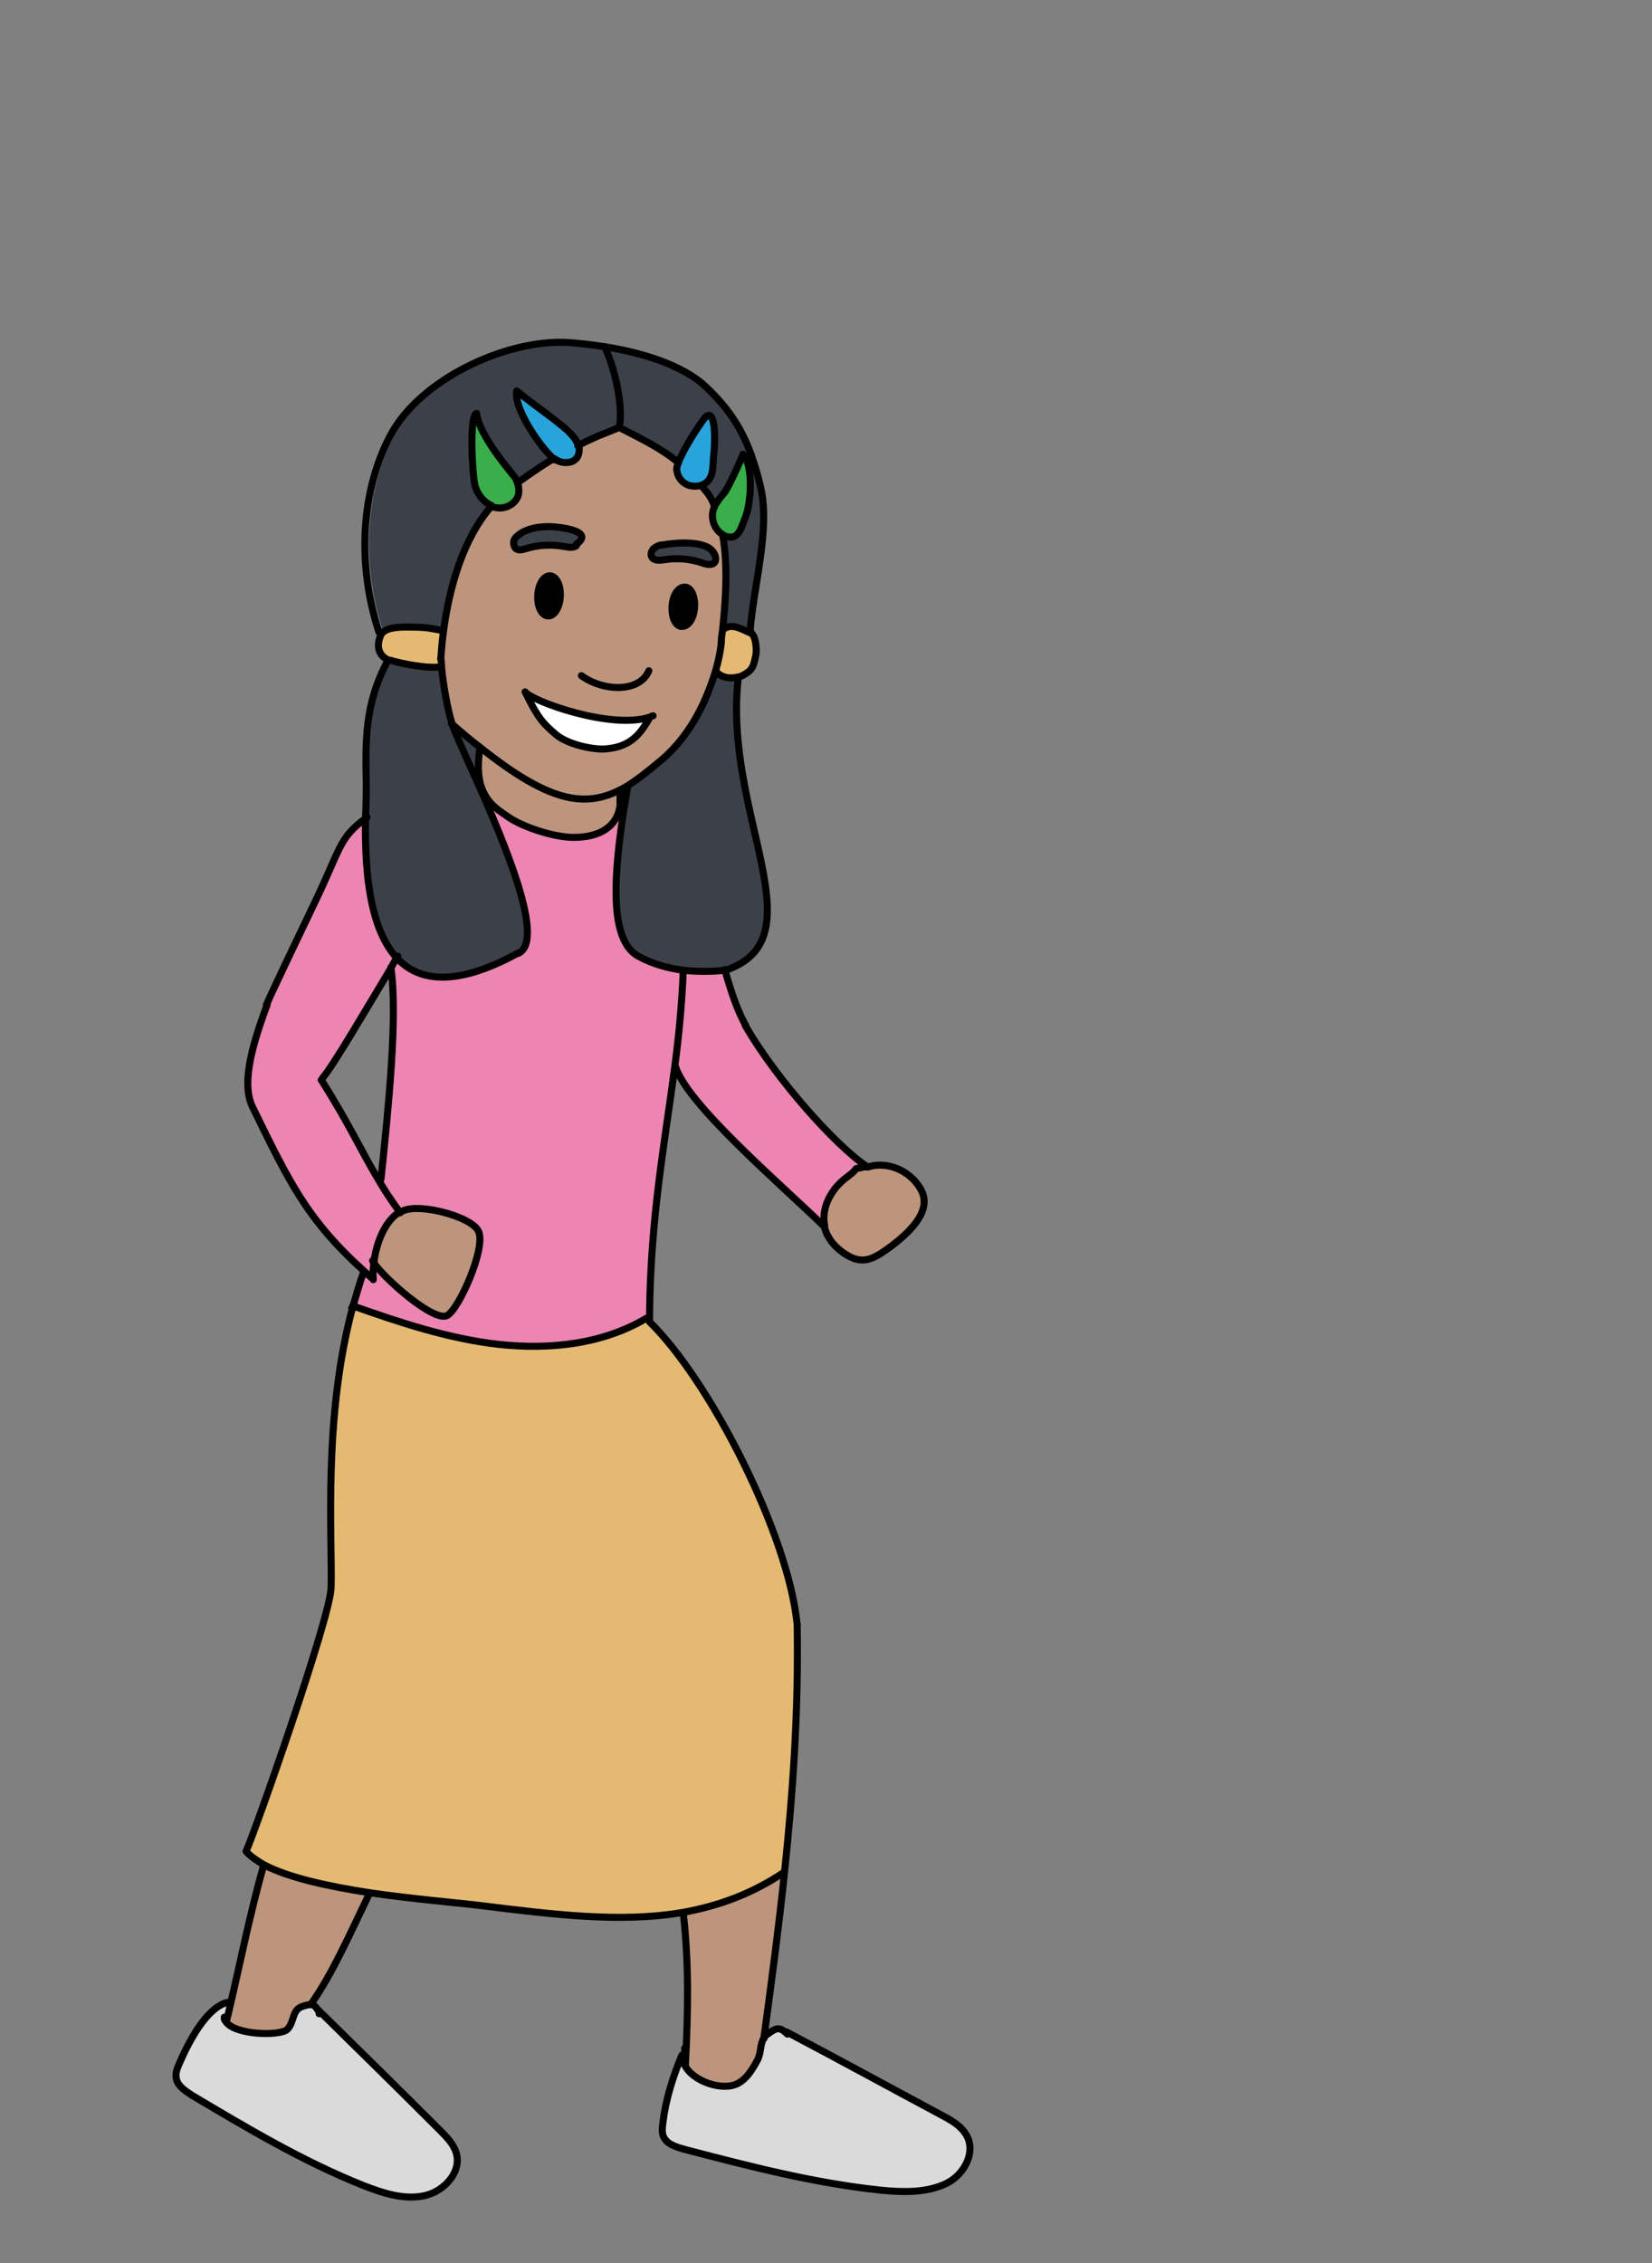 <?xml version="1.0" encoding="UTF-8"?><svg id="latinAmerica" xmlns="http://www.w3.org/2000/svg" width="235" height="321.9" viewBox="0 0 235 321.9"><rect x="0" y="0" width="235" height="321.9" fill="#808080" stroke="none"/><defs><style>.cls-1{stroke-linecap:round;stroke-linejoin:round;}.cls-1,.cls-2{fill:none;stroke:#000;}.cls-2{stroke-miterlimit:10;}.cls-3,.cls-4,.cls-5,.cls-6,.cls-7,.cls-8,.cls-9,.cls-10,.cls-11{stroke-width:0px;}.cls-4{fill:#29a4db;}.cls-5{fill:#39ae4a;}.cls-6{fill:#3c4048;}.cls-7{fill:#dadada;}.cls-8{fill:#bd957d;}.cls-9{fill:#fff;}.cls-10{fill:#ec85b2;}.cls-11{fill:#e4b972;}</style></defs><path class="cls-7" d="M97.4,293.6c1.1,2.3,5.4,3.8,7.6,2.6,1.3-.7,2.1-2.1,2.8-3.4.5-1.1.3-2.2.9-3.1.1-.2.3-.4.5-.5,1.2-.9,1.7-1.1,2.8,0h0c7.3,3.9,14.6,7.9,22,11.8,1.3.7,2.6,1.4,3.4,2.6,1.6,2.5-.1,5.8-2.8,7.2s-6,1.2-9.2.9c-9.5-1-18.7-3.4-27.9-5.8-1.1-.3-2.3-.7-2.9-1.6-.4-.7-.3-1.5-.2-2.2.5-3.3,1.4-6.5,2.7-9.6h.5c0,.4,0,.9,0,1.3Z"/><path class="cls-8" d="M131.1,169.5c1.3,2.9-1.9,5.8-4.5,7.7-2.5,1.9-4.1,2.6-6.7.9-1.3-.9-2.3-2.1-2.7-3.6,0-.1,0-.2,0-.3-.5-2.6,1.1-5.3,3.2-6.9,2.3-1.6,0-.9,2.8-1.5,3-.9,6.5.8,7.8,3.6Z"/><path class="cls-10" d="M106.1,145.9c4.3,7.4,12.6,16.8,17.2,19.9-2.7.6-.5-.2-2.8,1.5-2.2,1.6-3.7,4.3-3.2,6.9h-.1c-6.3-6.1-19.4-17.2-21-22.6h0c.6-4.5,1.1-8.9,1.2-13.6h0c2,.2,4,.1,5.9-.2,1,3.5,1.8,5.8,3,8h0Z"/><path class="cls-11" d="M113.4,231.1c.2,12.4-.6,23.7-1.8,35.2-4.6,3.1-9.4,4.9-14.4,5.7-8.8,1.5-18.3.3-28.9-1-3.3-.4-9.5-.9-15.6-1.8-5.7-.9-11.5-2.1-15.1-4-1.1-.6-1.9-1.2-2.5-1.9,1-2,12-33.2,12.1-37.5.2-7.2-1.2-24.1,3.1-40,6.8,2.3,13.6,4.7,20.8,5.5,7.3.8,14.9,0,21.2-3.8h.3c0,.2,0,.4,0,.6,8.7,8.5,19.8,30.5,21,43.1Z"/><path class="cls-8" d="M111.5,266.3c-.8,7.6-1.8,15.2-2.9,23.3-.6.9-.3,2-.9,3.1-.7,1.3-1.4,2.7-2.8,3.4-2.2,1.2-6.5-.3-7.6-2.6.4-7.8.5-14.4-.3-21.5h0c5-.9,9.8-2.7,14.4-5.8Z"/><path class="cls-11" d="M106.9,90c.5.4.8,2.3.6,3.2-.3,1.3-.4,1.9-1.4,2.5-.4.2-.8.4-1.2.5-1.2.3-2.5,0-3.1-.9.4-1.4.7-2.8.8-4,0-.6.1-1.2.2-1.9h0c1.3-.8,2.4,0,3.8.5h.2c0,0,0,0,0,0Z"/><path class="cls-6" d="M108.2,69.3c1.3,6-1,14-1.5,20.5v.2c-1.5-.5-2.6-1.3-3.9-.5h0c.4-3.9.8-9,0-13.4.4.2.8.3,1.3.3,1.1-.2,1.4-1.5,1.8-2.5.8-1.7,1.2-5.9.4-8.2l.9-.3c.4,1.2.7,2.5,1.1,3.9Z"/><path class="cls-6" d="M107.2,65.4l-.9.3c-.2-.5-.4-.8-.6-1.1-.3.8-2,4.6-2.6,5.4-.5.6-1,1.2-1.4,1.9h0c-.3-.8-.5-1.2-.9-1.8-.4-.5-.5-.6-.9-1.1h0c.2-.2.5-.3.7-.5,1-.8.9-2.3,1-3.6.3-2.4.3-7.4-1.3-5.5-.7.9-2.9,4.2-3.7,6.3h0c-2.4-2-4.9-3.2-8.4-5,.5-3.2-.8-8.5-2.1-11.5h0c5.3.8,11.2,2.6,14.5,5.7,3.4,3.2,5.4,6.4,6.7,10.4Z"/><path class="cls-6" d="M105,96.5c-2.1,19.2,11.3,36.6-1.5,41.3h-.4s0,0,0,0c-1.9.3-3.9.3-5.9,0-2.2-.3-4.4-.9-6.4-2-4.2-2.3-3.4-11.6-2-21.2.1-1,.3-2,.5-3h0c1.6-1,3.2-2.3,5-3.8,3.8-3.3,6.1-7.6,7.6-12.6.6.9,1.9,1.2,3.1.9v.2Z"/><path class="cls-5" d="M102.8,76.1c0,0-.2-.1-.2-.2-1.1-.8-1.5-2.3-1.1-3.5,0-.2.1-.3.2-.5.4-.7.9-1.3,1.4-1.9.6-.8,2.3-4.6,2.6-5.4.3.3.5.6.6,1.1.8,2.2.4,6.5-.4,8.2-.5,1-.7,2.4-1.8,2.5-.4,0-.9,0-1.3-.3Z"/><path class="cls-8" d="M62.8,94.8c0-.4,0-.8-.1-1.1,0-1.3.2-2.6.4-4,.8-6.1,2.7-13,6.8-17.7h0c.2,0,.5.1.8.2,1.5.2,3.1-.9,3.2-2.3,0-.4,0-.8-.2-1.2h0c2.4-1.7,3.3-2.3,4.9-3.3h0c.3.2.6.4,1,.5.7.2,1.6.1,2.1-.4.5-.5.6-1.3.4-2,0,0,0,0,0,0h0c2.2-1.2,3.7-1.7,5.9-2.6,0,0,0,0,0,0,3.5,1.8,5.9,3,8.4,5h0c-.2.5-.3.9-.2,1.2.1.9.8,1.7,1.6,2,.6.2,1.3.2,1.9,0h0c.4.5.5.6.9,1.1.4.6.6.9.9,1.7h0c0,.2-.2.4-.2.5-.4,1.2,0,2.7,1.1,3.5,0,0,.2.1.2.2.7,4.4.4,9.5,0,13.4,0,.7-.1,1.3-.2,1.9-.1,1.2-.4,2.6-.8,4-1.5,4.9-3.8,9.3-7.6,12.6-1.8,1.5-3.4,2.8-5,3.8-5.6,3.3-10.7,2.6-20.9-5.5-1.3-1-2.6-2.1-4.1-3.4-.6-1.9-1.2-5.1-1.5-8.1ZM92.5,101.9c-5.5,1.8-16.8-2.3-17.7-3.6,1.9,3.9,2.6,4.5,4.3,6,1.7,1.5,5.5,2.3,7.3,2.1,3.1-.3,4.6-1.7,6.1-4.4h0ZM100.1,80.2c2.5.9,2.2-1.7.4-2.4-1.7-.7-4.4-.5-6.1-.2-.5,0-.9.2-1.3.5-.3.3-.5.8-.3,1.2.3.6,1.2.5,1.9.4,1.8-.3,3.7-.1,5.4.5ZM98.8,86.4c.1-1.6-.5-2.9-1.4-2.9s-1.7,1.1-1.8,2.7c-.1,1.6.5,2.9,1.4,2.9s1.7-1.1,1.8-2.7ZM82,77.6c2.8-2-2.8-2.5-3.8-2.5-1.5,0-3,.2-4.2,1-.4.2-.8.5-.9,1s0,1,.4,1.2c.3.2.7,0,1.1,0,1.8-.6,3.7-.7,5.5-.4.7.1,1.4.3,1.9-.1ZM79.7,84.9c.1-1.6-.5-2.9-1.4-3s-1.7,1.2-1.8,2.7.5,2.9,1.4,3,1.7-1.2,1.8-2.7Z"/><path class="cls-6" d="M100.4,77.7c1.8.7,2.1,3.4-.4,2.4-1.7-.6-3.6-.8-5.4-.5-.7.1-1.5.2-1.9-.4-.2-.4,0-.9.3-1.2.3-.3.8-.4,1.3-.5,1.7-.3,4.4-.5,6.1.2Z"/><path class="cls-4" d="M100.2,59.5c1.6-1.9,1.6,3.1,1.3,5.5-.2,1.3,0,2.7-1,3.6-.2.2-.4.3-.7.4-.6.2-1.3.3-1.9,0-.9-.3-1.5-1.2-1.6-2,0-.3,0-.7.2-1.2.7-2,2.9-5.4,3.7-6.3Z"/><path class="cls-10" d="M56.7,172.4c-1.1-1.6-2-3-2.9-4.4l.4-.2c1.1-10.6,2.4-23.4,1.4-30.1h0c.3-.5.6-1,.8-1.4,3.1,3.4,8.4,4.2,17.2-.6h0c3.7-1.6-1.1-13.7-5.1-22.8h.2c.9,1.9,2.4,2.7,3.5,3.4,2.2,1.5,6.6,2.9,9.3,2.9,3.8,0,6.2-1.6,6.6-4.5h.6c-1.5,9.7-2.2,19,2,21.3,2,1.1,4.2,1.7,6.4,2h0c-.2,4.7-.6,9.2-1.2,13.7-1.4,10.8-3.5,21.6-3.6,35.7h-.3c-6.3,3.8-13.9,4.6-21.2,3.8-7.1-.8-14-3.1-20.8-5.5.4-1.6.9-3.2,1.5-4.8h.1c.3.2.7.5,1,.8h.2c0-.6,0-1.4.1-2.3,1.4,2.2,8.6,8.6,10.5,7.6,1.7-.9,5.5-9.5,4.5-11.9-.9-2.2-9.5-4.4-11.2-2.7h-.1c0,0,0,0,0-.1Z"/><path class="cls-3" d="M97.4,83.5c.9,0,1.5,1.4,1.4,2.9-.1,1.6-.9,2.8-1.8,2.7s-1.5-1.4-1.4-2.9c.1-1.6.9-2.8,1.8-2.7Z"/><path class="cls-9" d="M92.5,101.9h0c-1.5,2.8-3,4.3-6.1,4.5-1.9.2-5.6-.6-7.3-2.1-1.7-1.5-2.4-2-4.3-6,.9,1.3,12.2,5.4,17.7,3.6Z"/><path class="cls-8" d="M88.2,114.6c-.4,2.9-2.9,4.5-6.6,4.5-2.7,0-7.1-1.5-9.3-2.9-1.1-.7-2.6-1.5-3.5-3.5-.6-1.4-.9-3.4-.5-6.4h0c10.1,8,15.3,8.7,20.9,5.4h0c-.2,1-.3,2-.5,3h-.6Z"/><path class="cls-6" d="M86,49.3c1.4,2.9,2.7,8.3,2.1,11.5,0,0,0,0,0,0-2.2.9-3.7,1.4-5.9,2.6h0s0-.1,0-.2c-.3-.8-.9-1.4-1.4-1.9-1.6-1.5-5-3.8-7.3-5.7-.4,2.4,2.9,7.2,4.5,8.9s.5.5.8.7h0c-1.6,1-2.5,1.7-4.9,3.3h0c-.2-.3-.4-.7-.6-1-.5-.6-4.8-5.6-5.2-8.8-1.1.3-.6,9-.2,10.4.3,1.2,1.2,2.2,2.3,2.7h0c-4.1,4.8-6,11.7-6.8,17.8h0c-1.4-.3-2.5-.5-3.9-.5-1.4,0-3.9-.2-4.8.9l-.2-.2c-3.2-9.8-2.5-20.3,1.7-28.1,4.2-7.8,16.2-13.5,25-13.1,1.6,0,3.4.3,5.3.6h0Z"/><path class="cls-6" d="M78.3,75.1c.9,0,6.6.5,3.8,2.5-.5.4-1.3.2-1.9.1-1.8-.3-3.7-.2-5.5.4-.4.1-.7.2-1.1,0-.4-.2-.5-.8-.4-1.2s.5-.7.9-1c1.2-.8,2.7-1,4.2-1Z"/><path class="cls-4" d="M82.2,63.4c.2.7,0,1.5-.4,2-.5.5-1.4.6-2.1.4-.4-.1-.7-.3-1-.5-.3-.2-.6-.5-.8-.7-1.6-1.7-4.9-6.6-4.5-8.9,2.3,1.9,5.7,4.2,7.3,5.7.6.5,1.2,1.1,1.4,1.9,0,0,0,.1,0,.2,0,0,0,0,0,0Z"/><path class="cls-3" d="M78.3,81.9c.9,0,1.5,1.4,1.4,3-.1,1.6-.9,2.8-1.8,2.7s-1.5-1.4-1.4-3,.9-2.8,1.8-2.7Z"/><path class="cls-6" d="M64.3,102.9c.1.5.3.9.4,1.1.7,1.7,2.2,5,3.9,8.8,4,9.1,8.7,21.2,5.1,22.8h0c-8.8,4.8-14,4-17.2.6-4.3-4.6-4.6-13.9-4.4-19.9,0-2.2.1-4,.1-4.9-.1-5.7-.3-11.2,3.1-17.5h0c0,0,.1,0,.2,0,1.6.5,5.7,1.3,7.3.9.3,2.9,1,6.1,1.5,8.1Z"/><path class="cls-5" d="M73.6,68.6c.2.4.2.8.2,1.2,0,1.5-1.7,2.6-3.2,2.3-.3,0-.5-.1-.8-.2-1.1-.5-1.9-1.5-2.3-2.7-.4-1.4-.9-10.1.2-10.4.4,3.2,4.7,8.1,5.2,8.8.3.3.5.7.6,1.1Z"/><path class="cls-7" d="M32.1,287.5c1.3,2,7.9,2.1,8.8,1.1,1-1.1.6-2.6,2-3.2.6-.2,1-.3,1.3-.3.5,0,.8.4,1.2,1.1,5.6,5.6,11.2,11.1,16.9,16.7,1,1,2,2,2.4,3.3.9,2.8-1.7,5.5-4.6,6.1-2.9.6-5.9-.4-8.7-1.5-8.5-3.4-16.4-8.1-24.3-12.8-.9-.6-2-1.2-2.2-2.3-.2-.7.1-1.5.4-2.2,1.3-3,3.9-7.9,6.8-8.7h.5c-.2,1-.4,1.8-.6,2.6h0Z"/><path class="cls-8" d="M68.1,175.2c1,2.4-2.8,11-4.5,11.9-1.9,1-9.1-5.4-10.5-7.6.4-2.6,1.5-5.7,3.6-7.1,0,0,0,0,0,0h.1c1.7-1.7,10.3.5,11.2,2.7Z"/><path class="cls-6" d="M68.7,112.7h-.2c-1.7-3.8-3.2-7-3.9-8.7-.1-.3-.3-.7-.4-1.1,1.4,1.3,2.8,2.4,4.1,3.4h0c-.5,3.1-.2,5.1.5,6.5Z"/><path class="cls-11" d="M63,89.7h0c-.2,1.4-.3,2.7-.4,4,0,.4,0,.7.1,1.1-1.6.4-5.8-.3-7.3-.9,0,0-.1,0-.2,0-1.4-.6-1.8-2-1.2-3.4,0-.1.1-.3.2-.4.9-1,3.4-.9,4.8-.9,1.4,0,2.6.2,3.9.5Z"/><path class="cls-8" d="M52.7,269.2h0c-2.9,6-5.3,11.5-8.4,15.9-.4,0-.8,0-1.3.3-1.4.6-1,2.1-2,3.2-.9,1-7.5.9-8.8-1.1h0c.2-.8.4-1.6.6-2.5,1.3-5.5,2.8-12.6,4.7-19.7h0c3.6,1.8,9.3,3,15.1,3.9Z"/><path class="cls-10" d="M53.1,179.5c-.1.8-.2,1.6-.1,2.3h-.2c-.3-.3-.7-.6-1-.9-8.3-7.4-10.7-12.8-15.8-23.2-1.6-3.2-.5-8,2-14.7h0c1.1-2.6,4.7-10,6.9-14.6,3.7-7.7,3.4-9.1,7.2-11.9-.1,6,.2,15.3,4.4,19.9-.3.4-.5.9-.8,1.4-3.2,5.3-8.2,13.9-9.7,15.6l-.2.5c3.9,6.1,5.6,10,8.2,14.3.8,1.4,1.8,2.9,2.9,4.4-2.1,1.3-3.3,4.5-3.6,7.1Z"/><path class="cls-1" d="M68.3,106.3c-.5,3-.2,5,.5,6.4.9,1.9,2.4,2.7,3.5,3.5,2.2,1.5,6.6,2.9,9.3,2.9,3.8,0,6.2-1.6,6.6-4.5,0-.6,0-1.2,0-1.9"/><path class="cls-1" d="M37.9,143.1c0,0,0-.1,0-.2,1.1-2.5,4.7-10,6.9-14.6,3.7-7.7,3.4-9.1,7.2-11.9,0,0,.2-.1.2-.2"/><path class="cls-1" d="M56.6,136c0,0-.1.2-.2.3-.3.4-.5.9-.8,1.4-3.2,5.3-8.2,13.9-9.7,15.6"/><path class="cls-1" d="M97.2,138c-.2,4.7-.6,9.1-1.2,13.6-1.4,10.8-3.5,21.6-3.6,35.7,0,.2,0,.4,0,.6"/><path class="cls-1" d="M55.6,137.6c1,6.7-.3,19.5-1.4,30.1"/><path class="cls-1" d="M38,142.9c-2.5,6.7-3.6,11.6-2,14.7,5.1,10.4,7.6,15.8,15.8,23.2.3.3.7.6,1,.9"/><path class="cls-1" d="M56.7,172.4s0,0,0,0"/><path class="cls-1" d="M45.7,153.6c3.9,6.1,5.6,10,8.2,14.3.8,1.4,1.8,2.9,2.9,4.4"/><path class="cls-1" d="M103.1,137.9s0,0,0,0c1,3.5,1.8,5.8,3,8"/><path class="cls-1" d="M56.9,172.5c1.7-1.7,10.3.4,11.2,2.7,1,2.4-2.8,11-4.5,11.9-1.9,1-9.1-5.4-10.5-7.6,0,0,0-.1-.1-.2"/><path class="cls-1" d="M96.1,151.7c1.6,5.3,14.7,16.5,21,22.6"/><path class="cls-1" d="M106,145.8c0,0,0,.1.1.2,4.3,7.4,12.6,16.8,17.2,19.9"/><path class="cls-1" d="M123.3,165.9c-2.7.6-.5-.2-2.8,1.5-2.2,1.6-3.7,4.3-3.2,6.9,0,.1,0,.2,0,.3.4,1.5,1.4,2.7,2.7,3.6,2.6,1.8,4.1,1,6.7-.9,2.5-1.9,5.7-4.8,4.5-7.7-1.3-2.9-4.8-4.6-7.8-3.6"/><path class="cls-1" d="M51.7,181c-.6,1.6-1,3.2-1.5,4.8-4.3,15.9-2.9,32.9-3.1,40-.1,4.3-11.1,35.5-12.1,37.5.6.7,1.5,1.3,2.5,1.9,3.6,1.9,9.3,3.1,15.1,4,6.2.9,12.3,1.4,15.6,1.8,10.5,1.3,20.1,2.5,28.9,1,5-.9,9.8-2.6,14.4-5.7,0,0,0,0,0,0"/><path class="cls-1" d="M52.6,269.2c-2.9,6-5.3,11.5-8.4,15.9,0,0,0,0,0,0"/><path class="cls-1" d="M37.5,265.3c-2,7.1-3.4,14.2-4.7,19.7-.2.9-.4,1.7-.6,2.5"/><path class="cls-1" d="M113.4,231.1c-1.2-12.7-12.3-34.6-21-43.1"/><path class="cls-1" d="M97.4,293.6c0-.4,0-.8,0-1.3v-1"/><path class="cls-1" d="M97.2,272.1c.8,7.1.7,13.8.3,21.5"/><path class="cls-1" d="M113.4,231.1c.2,12.4-.6,23.7-1.8,35.2-.8,7.6-1.8,15.2-2.9,23.3,0,0,0,.2,0,.3"/><path class="cls-1" d="M97.4,293.5c0,0,0,.1,0,.2,1.1,2.3,5.4,3.8,7.6,2.6,1.3-.7,2.1-2.1,2.8-3.4.5-1.1.3-2.2.9-3.1.1-.2.3-.4.5-.5,1.2-.9,1.7-1.1,2.8,0h0"/><path class="cls-1" d="M97,292.3c-1.3,3.1-2.3,6.3-2.7,9.6-.1.8-.2,1.6.2,2.2.5.9,1.8,1.3,2.9,1.6,9.2,2.4,18.4,4.8,27.9,5.8,3.1.3,6.4.4,9.2-.9s4.5-4.8,2.8-7.2c-.8-1.2-2.1-1.9-3.4-2.6-7.3-3.9-14.6-7.9-22-11.8"/><path class="cls-1" d="M31.9,286.9c0,.2,0,.4.2.6,1.3,2,7.9,2.1,8.8,1.1,1-1.1.6-2.6,2-3.2.6-.2,1-.3,1.3-.3.5,0,.8.4,1.2,1.1,0,0,0,.1,0,.2"/><path class="cls-1" d="M32.3,284.8c-3,.8-5.5,5.7-6.8,8.7-.3.7-.6,1.4-.4,2.2.2,1,1.3,1.7,2.2,2.3,7.9,4.7,15.8,9.4,24.3,12.8,2.8,1.1,5.8,2.1,8.7,1.5,2.9-.6,5.4-3.4,4.6-6.1-.4-1.3-1.4-2.3-2.4-3.3-5.6-5.6-11.2-11.1-16.9-16.7,0,0-.2-.2-.3-.3"/><path class="cls-1" d="M57,172.3c0,0-.1,0-.2.1-2.1,1.3-3.3,4.5-3.6,7.1-.1.8-.2,1.6-.1,2.3,0,0,0,.1,0,.2"/><path class="cls-2" d="M92.1,187.4c-6.3,3.8-13.9,4.6-21.2,3.8-7.1-.8-14-3.1-20.8-5.5-.1,0-.2,0-.4-.1"/><path class="cls-1" d="M102.6,91.4c-.1,1.2-.4,2.6-.8,4-1.5,4.9-3.8,9.3-7.6,12.6-1.8,1.5-3.4,2.8-5,3.8-5.6,3.3-10.7,2.6-20.9-5.5-1.3-1-2.6-2.1-4.1-3.4,0,0,0,0,0,0"/><path class="cls-1" d="M92.3,95.4c-1.3,3.1-6.4,3-9.6.7"/><path class="cls-1" d="M95.6,86.2c-.1,1.6.5,2.9,1.4,2.9s1.7-1.1,1.8-2.7c.1-1.6-.5-2.9-1.4-2.9s-1.7,1.1-1.8,2.7Z"/><path class="cls-1" d="M79.7,84.9c-.1,1.6-.9,2.8-1.8,2.7s-1.5-1.4-1.4-3,.9-2.8,1.8-2.7,1.5,1.4,1.4,3Z"/><path class="cls-1" d="M92.9,101.8c-.1,0-.3.1-.5.2-5.5,1.8-16.8-2.3-17.7-3.6,1.9,3.9,2.6,4.5,4.3,6,1.7,1.5,5.5,2.3,7.3,2.1,3.1-.3,4.6-1.7,6.1-4.4"/><path class="cls-1" d="M69.9,72c-4.1,4.7-6,11.7-6.8,17.7-.2,1.4-.3,2.7-.4,4"/><path class="cls-1" d="M78.6,65.3c-1.6,1-2.5,1.6-4.9,3.3"/><path class="cls-1" d="M96.5,65.8c-2.4-2-4.9-3.2-8.4-5,0,0,0,0,0,0-2.2.9-3.7,1.4-5.9,2.6"/><path class="cls-1" d="M101.6,71.9c-.3-.8-.5-1.1-.9-1.7-.4-.5-.5-.6-.9-1.1"/><path class="cls-1" d="M102.6,91.4c0-.6.1-1.2.2-1.9.4-3.9.8-9,0-13.4h0"/><path class="cls-1" d="M106.7,89.8c.5-6.5,2.9-14.6,1.5-20.5-.3-1.4-.7-2.7-1.1-3.9-1.3-4-3.3-7.2-6.7-10.4-3.3-3.1-9.2-4.9-14.5-5.7-1.9-.3-3.7-.5-5.3-.6-8.8-.4-20.8,5.3-25,13.1-4.2,7.8-4.9,18.3-1.7,28.1"/><path class="cls-1" d="M63,89.7c-1.4-.3-2.5-.5-3.9-.5-1.4,0-3.9-.2-4.8.9,0,.1-.2.2-.2.4-.6,1.5-.2,2.8,1.2,3.4,0,0,.1,0,.2,0,1.6.5,5.7,1.3,7.3.9t0,0"/><path class="cls-1" d="M101.8,95.4c.6.9,1.9,1.2,3.1.9.4,0,.9-.3,1.2-.5,1-.6,1.1-1.2,1.4-2.5.2-.9,0-2.8-.6-3.2,0,0,0,0,0,0"/><path class="cls-1" d="M106.9,90h-.2c-1.4-.6-2.6-1.4-3.8-.5"/><path class="cls-1" d="M73.7,135.6c3.7-1.6-1.1-13.7-5.1-22.8-1.7-3.8-3.2-7.1-3.9-8.8-.1-.3-.3-.7-.4-1.1-.6-1.9-1.2-5.1-1.5-8.1,0-.4,0-.8-.1-1.1"/><path class="cls-1" d="M55.2,93.9c-3.4,6.2-3.2,11.8-3.1,17.5,0,.9,0,2.7-.1,4.9-.1,6,.2,15.3,4.4,19.9,3.1,3.4,8.4,4.2,17.2-.6"/><path class="cls-1" d="M103.5,137.9c12.9-4.7-.6-22.1,1.5-41.3"/><path class="cls-1" d="M89.3,111.8c-.2,1-.3,2-.5,3-1.5,9.6-2.2,18.9,2,21.2,2,1.1,4.2,1.7,6.4,2,2,.2,4,.2,5.9,0,0,0,0,0,0,0"/><path class="cls-1" d="M86,49.3c1.4,2.9,2.7,8.3,2.1,11.5"/><path class="cls-1" d="M82,77.6c-.5.4-1.3.2-1.9.1-1.8-.3-3.7-.2-5.5.4-.4.1-.7.2-1.1,0-.4-.2-.5-.8-.4-1.2s.5-.7.9-1c1.2-.8,2.7-1,4.2-1,.9,0,6.6.5,3.8,2.5Z"/><path class="cls-1" d="M94.3,77.5c-.5,0-.9.2-1.3.5-.3.3-.5.8-.3,1.2.3.6,1.2.5,1.9.4,1.8-.3,3.7-.1,5.4.5,2.5.9,2.2-1.7.4-2.4-1.7-.7-4.4-.5-6.1-.2Z"/><path class="cls-1" d="M82.2,63.4s0,0,0,0c0,0,0-.1,0-.2-.3-.8-.9-1.4-1.4-1.9-1.6-1.5-5-3.8-7.3-5.7-.4,2.4,2.9,7.2,4.5,8.9s.5.5.8.7c.3.2.6.4,1,.5.7.2,1.6.1,2.1-.4.5-.5.6-1.3.4-2"/><path class="cls-1" d="M96.5,65.8c-.2.5-.3.9-.2,1.2.1.9.8,1.7,1.6,2,.6.2,1.3.2,1.9,0,.2-.1.5-.2.7-.4,1-.8.9-2.3,1-3.6.3-2.4.3-7.4-1.3-5.5-.7.9-2.9,4.2-3.7,6.3Z"/><path class="cls-1" d="M69.9,71.9c-1.1-.5-1.9-1.5-2.3-2.7-.4-1.4-.9-10.1.2-10.4.4,3.2,4.7,8.1,5.2,8.8.3.3.5.7.6,1.1.2.4.2.8.2,1.2,0,1.5-1.7,2.6-3.2,2.3-.3,0-.5-.1-.8-.2Z"/><path class="cls-1" d="M106.3,65.7c-.2-.5-.4-.8-.6-1.1-.3.8-2,4.6-2.6,5.4-.5.6-1,1.2-1.4,1.9,0,.2-.2.3-.2.5-.4,1.2,0,2.7,1.1,3.5,0,0,.2.1.2.2.4.2.8.3,1.3.3,1.1-.2,1.4-1.5,1.8-2.5.8-1.7,1.2-5.9.4-8.2Z"/></svg>